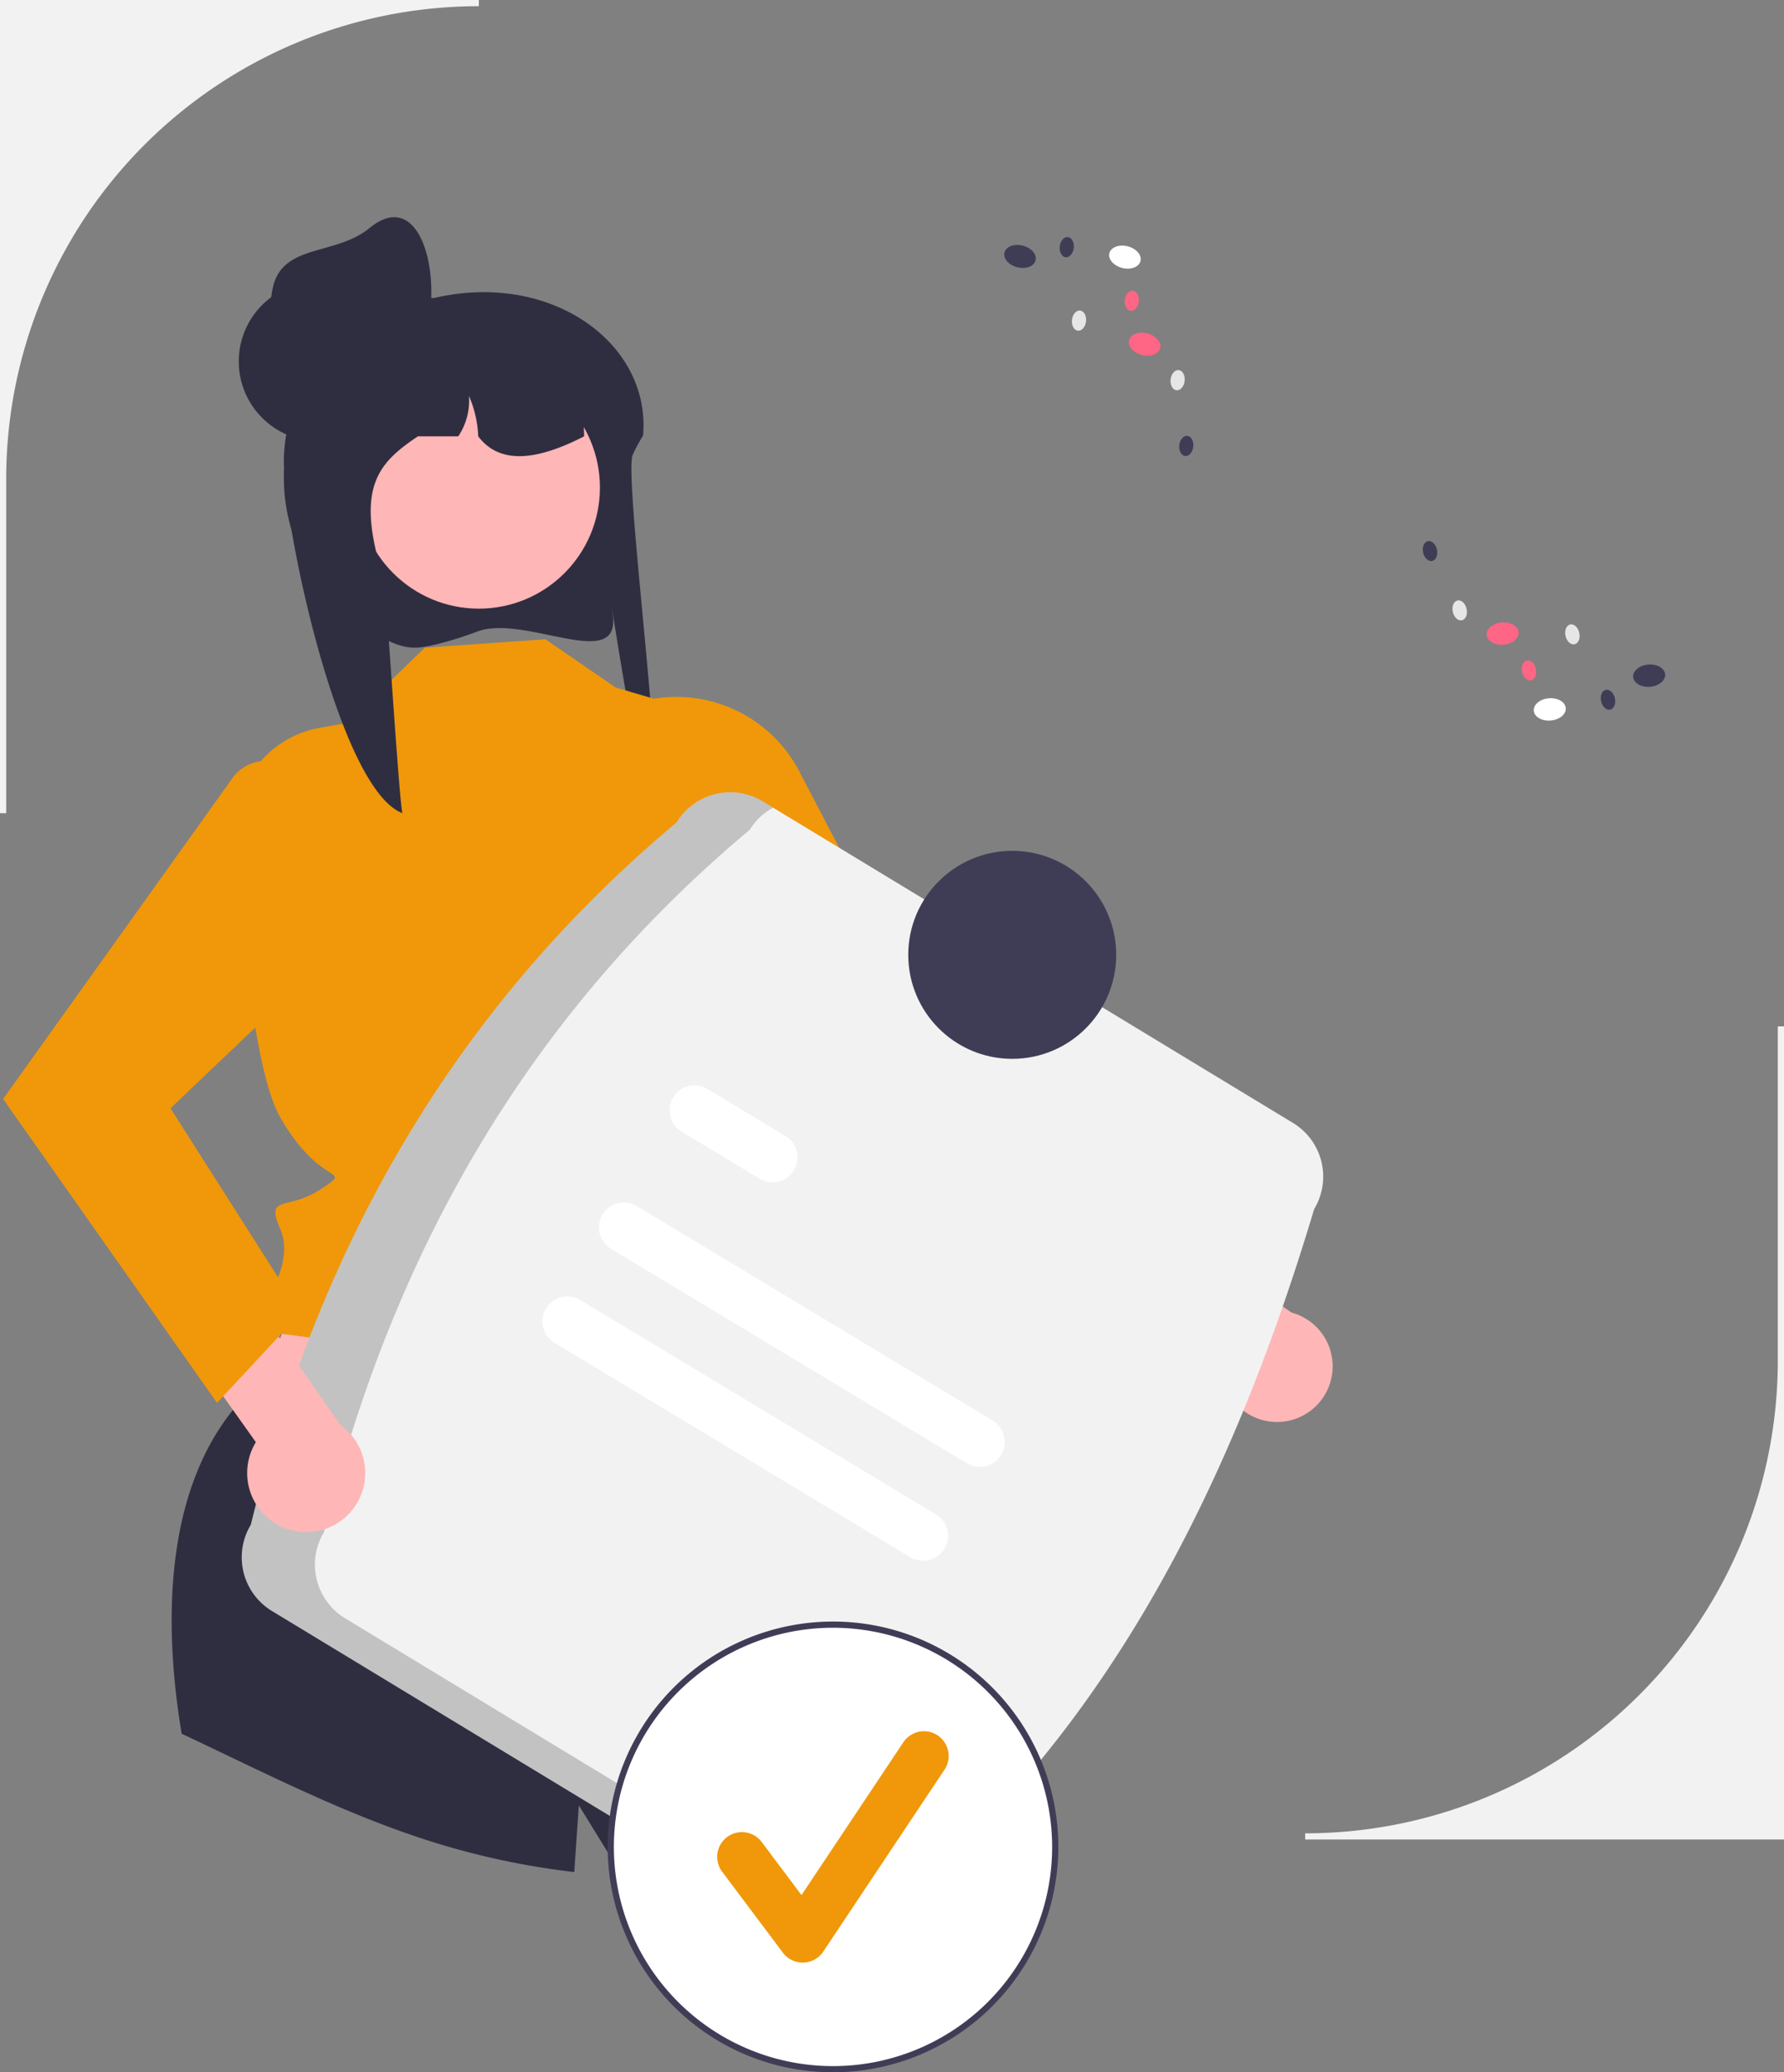 <svg xmlns="http://www.w3.org/2000/svg" data-name="Layer 1" width="575.455" height="668.319"
  viewBox="0 0 575.455 668.319" xmlns:xlink="http://www.w3.org/1999/xlink">
  <rect x="0" y="0" width="575.455" height="668.319" fill="#808080" stroke="none"/>
  <path
    d="M887.728,709.088H733.272v-2h0A152.455,152.455,0,0,0,885.728,554.633V446.841h2Z"
    transform="translate(-312.272 -115.841)" fill="#f2f2f2" />
  <path
    d="M466.29,319.488a114.228,114.228,0,0,1-12.558,3.971c-5.626,1.371-8.802,2.007-14.231-.101-.191-.074-.373-.147-.544-.219a57.679,57.679,0,0,1-35.105-52.299c-.027-.384-.027-.787-.027-1.18a56.192,56.192,0,0,1,.271-5.675,57.37,57.37,0,0,1,1.23-7.633l-.054-.01c-4.396-4.495-6.087-10.653-5.527-16.84A27.832,27.832,0,0,1,412.318,218.689a44.032,44.032,0,0,1,18.281-6.453,46.326,46.326,0,0,1,5.255-.305h16.499a71.282,71.282,0,0,1,10.357-1.633h.027c33.205-2.754,59.391,19.259,56.949,46.043-.018.03-.045.059-.063.089-.706,1.151-1.33,2.243-1.881,3.285-.534.974-.986,1.908-1.375,2.793-3.03,6.846,11.37,113.061,6.205,114.674-2.94.915-14.789-78.123-12.663-63.093C512.585,332.946,481.587,313.833,466.29,319.488Z"
    transform="translate(-312.272 -115.841)" fill="#2f2e41" />
  <polygon points="204.039 395.654 250.068 493.714 73.005 475.781 109.966 381.645 204.039 395.654"
    fill="#ffb6b6" />
  <path
    d="M608.711,708.101a257.909,257.909,0,0,1-95.64,12.81l-14.09-22.85s-.59,8.51-1.47,21.52a248.821,248.821,0,0,1-45.47-9.64c-28.11-8.79-54.46-22.41-81.17-34.97-5.41-32.25-7.44-81.98,22.47-110.93l160.99,29.5s25.83,19.32,18.92,26.24c-6.91,6.91-7.98,5.84-3.44,10.38,4.54,4.54,14.35,10.61,14.45,14.58C584.301,646.291,595.311,674.401,608.711,708.101Z"
    transform="translate(-312.272 -115.841)" fill="#2f2e41" />
  <path
    d="M488.199,322.007l-38.895,2.714L424.165,349.013l-8.804,1.571A32.825,32.825,0,0,0,388.355,384.83c1.811,30.683,5.866,76.528,14.341,91.402,13.141,23.063,23.996,15.827,13.141,23.063s-18.142,1.55-13.141,12.986-6.758,26.105-6.758,26.105l-4.681,4.681,4.965,2.035L554.417,565.686s-13.679-61.502-5.124-76.61,29.296-60.777,10.785-78.646l-18.1-63.694-31.134-9.182Z"
    transform="translate(-312.272 -115.841)" fill="#f0980a" />
  <path
    d="M723.647,574.429A17.981,17.981,0,0,1,706.566,553.024L632.36,502.768l8.854-23.943L728.914,539.159a17.956,17.956,0,0,1-5.267,35.27Z"
    transform="translate(-312.272 -115.841)" fill="#ffb6b6" />
  <path
    d="M514.05,343.728l-10.783,4.27,57.522,112.344,119.079,81.168,17.165-29.011-90.644-78.294-36.29-69.598A44.665,44.665,0,0,0,514.05,343.728Z"
    transform="translate(-312.272 -115.841)" fill="#f0980a" />
  <circle cx="154.455" cy="157.231" r="39.056" fill="#ffb6b6" />
  <path
    d="M500.69,256.556c-.651.344-1.293.66-1.945.977-.678.326-1.357.651-2.044.959-13.07,5.925-23.717,6.585-30.175-1.936a36.169,36.169,0,0,0-2.976-13.007,20.903,20.903,0,0,1-3.446,13.007H447.097c-13.396,8.891-20.27,17.059-10.972,46.248.606,1.918,4.758,70.047,5.943,75.284-20.279-7.779-37.773-90.371-38.216-112.134-.027-.353-.027-.724-.027-1.085a47.554,47.554,0,0,1,.271-5.219,48.861,48.861,0,0,1,1.23-7.019l-.054-.009a18.331,18.331,0,0,1-5.527-15.486,44.664,44.664,0,0,1,12.41-11.126,79.196,79.196,0,0,1,13.586-5.102c.118-.027.217-.054.335-.081,1.429-.389,2.894-.742,4.36-1.049a81.869,81.869,0,0,1,9.145-1.384c.226-.009.443-.027.642-.027a6.853,6.853,0,0,1,3.491.959c.009,0,.009.009.027.009a6.89,6.89,0,0,1,3.356,5.861h14.491c.534,0,1.067.018,1.601.045,20.18.805,36.398,9.434,37.438,29.271C500.672,255.199,500.69,255.868,500.69,256.556Z"
    transform="translate(-312.272 -115.841)" fill="#2f2e41" />
  <circle cx="102.747" cy="116.555" r="25.73" fill="#2f2e41" />
  <path
    d="M450.344,220.495c-2.923,13.906-17.345,22.224-31.142,18.821a25.73,25.73,0,0,1-18.821-31.142c3.402-13.797,20.147-9.82,31.142-18.821C447.077,176.618,454.287,201.741,450.344,220.495Z"
    transform="translate(-312.272 -115.841)" fill="#2f2e41" />
  <path
    d="M393.176,607.597c21.929-89.427,65.38-166.292,137.341-226.514a20.246,20.246,0,0,1,27.777-6.808L729.362,477.998a20.246,20.246,0,0,1,6.807,27.777c-27.466,91.762-68.605,171.388-137.341,226.514a20.245,20.245,0,0,1-27.777,6.808L399.984,635.374A20.246,20.246,0,0,1,393.176,607.597Z"
    transform="translate(-312.272 -115.841)" fill="#f2f2f2" />
  <path
    d="M423.582,637.735a20.245,20.245,0,0,1-6.808-27.777c21.929-89.428,65.38-166.292,137.341-226.514a19.984,19.984,0,0,1,7.546-7.128l-3.366-2.041a20.246,20.246,0,0,0-27.777,6.807C458.556,441.305,415.105,518.169,393.176,607.597a20.245,20.245,0,0,0,6.808,27.777L571.052,739.097a20.156,20.156,0,0,0,20.232.32Z"
    transform="translate(-312.272 -115.841)" opacity="0.2" style="isolation:isolate" />
  <path
    d="M624.201,587.772l-114.829-69.189a8.044,8.044,0,0,1,8.303-13.78l114.829,69.189a8.044,8.044,0,0,1-8.303,13.779Z"
    transform="translate(-312.272 -115.841)" fill="#fff" />
  <path
    d="M557.401,496.021l-25.262-15.222a8.044,8.044,0,0,1,8.259-13.806l.043.026,25.262,15.222a8.044,8.044,0,0,1-8.303,13.779Z"
    transform="translate(-312.272 -115.841)" fill="#fff" />
  <path
    d="M605.951,618.061l-114.829-69.189a8.044,8.044,0,0,1,8.286-13.79l.016.01,114.829,69.189a8.044,8.044,0,0,1-8.303,13.779Z"
    transform="translate(-312.272 -115.841)" fill="#fff" />
  <circle cx="326.511" cy="307.935" r="33.539" fill="#3f3d56" />
  <circle cx="268.698" cy="595.633" r="71.685" fill="#fff" />
  <path
    d="M580.971,784.159a72.685,72.685,0,1,1,72.685-72.686A72.768,72.768,0,0,1,580.971,784.159Zm0-143.37a70.685,70.685,0,1,0,70.685,70.685A70.765,70.765,0,0,0,580.971,640.789Z"
    transform="translate(-312.272 -115.841)" fill="#3f3d56" />
  <path
    d="M571.191,748.783a7.972,7.972,0,0,1-6.379-3.19L545.256,719.516a7.974,7.974,0,1,1,12.758-9.568l12.795,17.058,32.862-49.292a7.974,7.974,0,1,1,13.27,8.847L577.827,745.232a7.977,7.977,0,0,1-6.414,3.548C571.339,748.781,571.265,748.783,571.191,748.783Z"
    transform="translate(-312.272 -115.841)" fill="#f0980a" />
  <ellipse cx="812.172" cy="344.619" rx="5.177" ry="3.601"
    transform="translate(-338.679 -45.396) rotate(-4.887)" fill="#fff" />
  <ellipse cx="844.222" cy="333.746" rx="5.177" ry="3.601"
    transform="translate(-337.636 -42.705) rotate(-4.887)" fill="#3f3d56" />
  <ellipse cx="796.979" cy="320.166" rx="5.177" ry="3.601"
    transform="translate(-336.651 -46.779) rotate(-4.887)" fill="#ff6584" />
  <ellipse cx="783.121" cy="312.684" rx="2.276" ry="3.272"
    transform="translate(-361.93 64.443) rotate(-12.732)" fill="#e6e6e6" />
  <ellipse cx="773.549" cy="293.556" rx="2.276" ry="3.272"
    transform="translate(-357.95 61.863) rotate(-12.732)" fill="#3f3d56" />
  <ellipse cx="819.473" cy="320.419" rx="2.276" ry="3.272"
    transform="translate(-362.741 72.645) rotate(-12.732)" fill="#e6e6e6" />
  <ellipse cx="805.474" cy="332.04" rx="2.276" ry="3.272"
    transform="translate(-365.646 69.846) rotate(-12.732)" fill="#ff6584" />
  <ellipse cx="830.959" cy="341.505" rx="2.276" ry="3.272"
    transform="translate(-367.106 75.695) rotate(-12.732)" fill="#3f3d56" />
  <ellipse cx="675.135" cy="198.762" rx="3.601" ry="5.177"
    transform="translate(4.339 688.541) rotate(-75.779)" fill="#fff" />
  <ellipse cx="641.291" cy="198.544" rx="3.601" ry="5.177"
    transform="translate(-20.979 655.569) rotate(-75.779)" fill="#3f3d56" />
  <ellipse cx="681.486" cy="226.84" rx="3.601" ry="5.177"
    transform="translate(-18.088 715.878) rotate(-75.779)" fill="#ff6584" />
  <ellipse cx="692.131" cy="238.447" rx="3.272" ry="2.276"
    transform="translate(66.027 783.978) rotate(-83.624)" fill="#e6e6e6" />
  <ellipse cx="694.914" cy="259.655" rx="3.272" ry="2.276"
    transform="translate(47.425 805.597) rotate(-83.624)" fill="#3f3d56" />
  <ellipse cx="660.314" cy="219.239" rx="3.272" ry="2.276"
    transform="translate(56.833 735.282) rotate(-83.624)" fill="#e6e6e6" />
  <ellipse cx="677.346" cy="212.841" rx="3.272" ry="2.276"
    transform="translate(78.332 746.521) rotate(-83.624)" fill="#ff6584" />
  <ellipse cx="656.363" cy="195.554" rx="3.272" ry="2.276"
    transform="translate(76.859 710.301) rotate(-83.624)" fill="#3f3d56" />
  <path
    d="M314.272,378.088h-2V115.841H466.728v2h-0A152.455,152.455,0,0,0,314.272,270.296Z"
    transform="translate(-312.272 -115.841)" fill="#f2f2f2" />
  <path
    d="M403.842,608.544a19.072,19.072,0,0,1-9.035-27.606l-55.105-77.461L357.38,482.968l64.777,92.48a19.046,19.046,0,0,1-18.314,33.096Z"
    transform="translate(-312.272 -115.841)" fill="#ffb6b6" />
  <path
    d="M405.109,363.073h0a13.6,13.6,0,0,0-17.382,3.06L313.272,470.262l69,98,27-29-42-66,55.818-53.145A44.665,44.665,0,0,0,405.109,363.073Z"
    transform="translate(-312.272 -115.841)" fill="#f0980a" />
</svg>